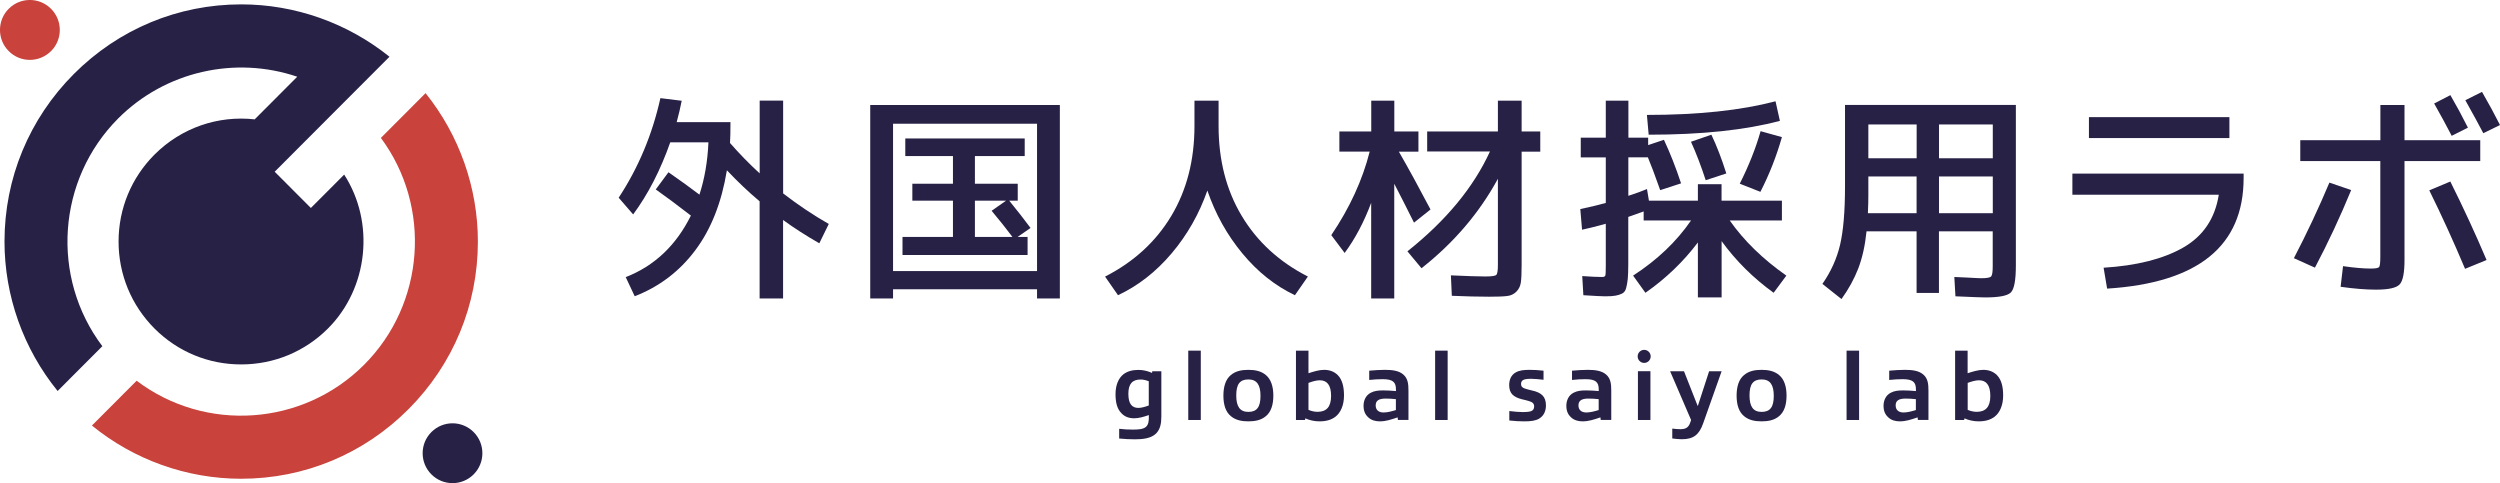 <svg width="238" height="46" viewBox="0 0 238 46" fill="none" xmlns="http://www.w3.org/2000/svg">
<g clip-path="url(#clip0_408_6042)">
<path d="M65.774 20.526C64.533 19.562 63.422 18.736 62.429 18.033L63.639 16.398C64.769 17.182 65.749 17.89 66.587 18.53C67.077 17.026 67.363 15.367 67.443 13.551H63.807C62.876 16.2 61.697 18.493 60.276 20.414L58.898 18.823C60.778 15.963 62.1 12.805 62.87 9.343L64.899 9.592C64.775 10.232 64.614 10.909 64.421 11.624H69.541C69.541 12.52 69.528 13.178 69.497 13.614C70.391 14.633 71.328 15.597 72.321 16.504V9.579H74.555V18.412C75.964 19.5 77.41 20.47 78.899 21.322L77.999 23.162C76.69 22.41 75.542 21.67 74.549 20.942V28.414H72.315V19.165C71.297 18.313 70.261 17.331 69.2 16.212C68.697 19.283 67.698 21.819 66.19 23.827C64.688 25.835 62.764 27.295 60.425 28.203L59.568 26.382C62.299 25.319 64.365 23.367 65.774 20.52V20.526Z" fill="#272146"/>
<path d="M85.018 27.538V28.414H82.846V9.996H100.898V28.414H98.726V27.538H85.018ZM98.726 25.803V11.78H85.018V25.803H98.726ZM96.864 22.559H97.826V24.274H85.918V22.559H90.721V19.102H86.855V17.492H90.721V14.857H86.184V13.185H97.553V14.857H92.812V17.492H96.889V19.102H96.076C96.84 20.035 97.516 20.905 98.106 21.701L96.871 22.559H96.864ZM95.778 19.102H92.812V22.559H96.386C95.816 21.794 95.152 20.961 94.401 20.066L95.778 19.102Z" fill="#272146"/>
<path d="M105.211 26.326C107.941 24.933 110.039 23.006 111.51 20.551C112.981 18.095 113.713 15.242 113.713 11.991V9.585H116.009V11.991C116.009 15.242 116.741 18.095 118.212 20.551C119.683 23.006 121.78 24.933 124.511 26.326L123.276 28.104C121.395 27.208 119.726 25.884 118.274 24.125C116.816 22.366 115.705 20.37 114.941 18.139C114.16 20.37 113.024 22.366 111.535 24.125C110.045 25.884 108.345 27.208 106.434 28.104L105.199 26.326H105.211Z" fill="#272146"/>
<path d="M127.514 12.513H130.543V9.585H132.739V12.513H135.035V14.44H133.174C134.123 16.088 135.122 17.921 136.184 19.942L134.613 21.197C134.012 19.985 133.385 18.748 132.733 17.492V28.414H130.536V19.308C129.854 21.135 129.01 22.727 128.011 24.082L126.738 22.385C128.495 19.786 129.711 17.138 130.394 14.434H127.508V12.507L127.514 12.513ZM135.873 12.513H142.6V9.585H144.859V12.513H146.634V14.44H144.859V25.238C144.859 25.99 144.834 26.543 144.785 26.891C144.735 27.239 144.592 27.532 144.356 27.768C144.121 28.004 143.823 28.147 143.457 28.184C143.097 28.228 142.532 28.247 141.762 28.247C140.72 28.247 139.535 28.215 138.213 28.16L138.126 26.214C139.628 26.282 140.726 26.32 141.409 26.32C141.992 26.32 142.34 26.27 142.445 26.17C142.551 26.071 142.6 25.76 142.6 25.225V17.02C140.832 20.271 138.405 23.112 135.327 25.536L133.987 23.926C137.667 20.998 140.285 17.828 141.843 14.422H135.867V12.495L135.873 12.513Z" fill="#272146"/>
<path d="M161.633 17.536H163.892V19.102H169.638V20.986H164.668C166.02 22.913 167.814 24.66 170.06 26.239L168.85 27.873C166.883 26.45 165.239 24.809 163.898 22.956V28.315H161.639V23.081C160.262 24.908 158.598 26.506 156.644 27.873L155.471 26.239C157.767 24.747 159.61 22.994 160.988 20.986H156.476V20.128C155.713 20.408 155.223 20.582 155.012 20.65V25.169C155.012 25.772 154.993 26.232 154.962 26.562C154.925 26.891 154.875 27.177 154.807 27.432C154.739 27.687 154.608 27.855 154.422 27.948C154.236 28.041 154.025 28.104 153.795 28.147C153.566 28.191 153.224 28.209 152.784 28.209C152.492 28.209 151.809 28.172 150.736 28.104L150.63 26.282C151.425 26.338 152.051 26.369 152.511 26.369C152.691 26.369 152.796 26.326 152.827 26.232C152.858 26.139 152.871 25.822 152.871 25.281V21.303C151.797 21.595 151.046 21.782 150.612 21.869L150.444 19.904C151.363 19.712 152.169 19.513 152.871 19.32V14.987H150.488V13.104H152.871V9.585H155.024V13.104H156.904V13.812L158.406 13.309C158.989 14.552 159.536 15.932 160.038 17.455L158.052 18.102C157.55 16.678 157.159 15.64 156.879 14.981H155.018V18.642C155.781 18.394 156.377 18.176 156.793 17.996L156.979 19.102H161.639V17.536H161.633ZM156.786 10.941C161.676 10.941 165.754 10.505 169.03 9.641L169.446 11.506C166.157 12.383 161.993 12.824 156.954 12.824L156.786 10.941ZM164.351 16.51L162.384 17.157C161.937 15.789 161.472 14.571 160.981 13.495L162.924 12.824C163.426 13.868 163.898 15.099 164.345 16.51H164.351ZM165.623 17.492C166.486 15.777 167.15 14.111 167.609 12.488L169.638 13.054C169.123 14.869 168.441 16.604 167.59 18.263L165.623 17.486V17.492Z" fill="#272146"/>
<path d="M191.91 10.002V25.281C191.91 26.661 191.755 27.513 191.439 27.836C191.122 28.16 190.309 28.315 188.981 28.315C188.677 28.315 187.734 28.278 186.158 28.209L186.052 26.369C186.4 26.382 186.778 26.4 187.182 26.419C187.585 26.438 187.895 26.456 188.113 26.469C188.33 26.481 188.491 26.487 188.603 26.487C189.13 26.487 189.447 26.431 189.552 26.32C189.658 26.208 189.707 25.897 189.707 25.375V22.024H184.588V27.886H182.459V22.024H177.693C177.557 23.379 177.29 24.554 176.911 25.549C176.527 26.543 175.993 27.519 175.31 28.47L173.492 27.028C174.299 25.872 174.863 24.629 175.174 23.311C175.484 21.993 175.645 20.134 175.645 17.735V9.989H191.898L191.91 10.002ZM182.465 16.802H177.867V18.624C177.867 19.04 177.855 19.6 177.824 20.296H182.459V16.802H182.465ZM182.465 15.068V11.848H177.867V15.068H182.465ZM184.594 15.068H189.714V11.848H184.594V15.068ZM184.594 16.802V20.296H189.714V16.802H184.594Z" fill="#272146"/>
<path d="M197.297 16.529H213.593V16.945C213.593 23.423 209.262 26.929 200.598 27.476L200.263 25.486C203.41 25.294 205.935 24.654 207.834 23.572C209.733 22.49 210.869 20.812 211.229 18.537H197.291V16.529H197.297ZM198.867 13.141V11.152H212.24V13.141H198.867Z" fill="#272146"/>
<path d="M221.766 17.387L223.832 18.095C222.802 20.607 221.654 23.068 220.382 25.48L218.378 24.579C219.619 22.192 220.748 19.792 221.76 17.381L221.766 17.387ZM226.613 15.335H218.986V13.346H226.613V9.996H228.909V13.346H236.12V15.335H228.909V24.753C228.909 25.984 228.754 26.761 228.437 27.084C228.121 27.413 227.376 27.575 226.191 27.575C225.216 27.575 224.093 27.482 222.827 27.302L223.057 25.337C224.13 25.493 225.012 25.567 225.713 25.567C226.16 25.567 226.42 25.518 226.495 25.418C226.569 25.319 226.606 25.002 226.606 24.455V15.329L226.613 15.335ZM231.267 18.12L233.271 17.281C234.525 19.792 235.673 22.285 236.722 24.753L234.674 25.592C233.575 22.981 232.44 20.495 231.267 18.12ZM231.732 9.853L233.277 9.057C233.861 10.064 234.419 11.096 234.947 12.153L233.402 12.93C232.899 11.954 232.34 10.928 231.732 9.853ZM234.699 9.542L236.287 8.746C236.939 9.878 237.51 10.928 238 11.904L236.411 12.681C235.996 11.885 235.425 10.841 234.699 9.542Z" fill="#272146"/>
<path d="M109.363 39.517C108.916 39.672 108.426 39.821 107.979 39.821C107.476 39.821 107.073 39.672 106.769 39.349C106.353 38.938 106.198 38.329 106.198 37.521C106.198 36.663 106.483 36.004 106.942 35.638C107.327 35.345 107.786 35.215 108.394 35.215C108.835 35.215 109.282 35.327 109.673 35.501L109.698 35.345H110.56V39.66C110.56 40.337 110.449 40.872 110.058 41.27C109.586 41.736 108.798 41.823 108.053 41.823C107.569 41.823 107.06 41.798 106.545 41.748V40.822C106.961 40.878 107.451 40.897 107.842 40.897C108.401 40.897 108.816 40.865 109.083 40.648C109.35 40.418 109.369 40.051 109.369 39.703V39.529L109.363 39.517ZM109.363 36.297C109.114 36.197 108.841 36.129 108.593 36.129C107.811 36.129 107.42 36.533 107.42 37.49C107.42 38.447 107.762 38.833 108.382 38.833C108.674 38.833 109.034 38.721 109.363 38.603V36.297Z" fill="#272146"/>
<path d="M113.123 39.983V33.381H114.315V39.983H113.123Z" fill="#272146"/>
<path d="M117.176 39.616C116.679 39.212 116.468 38.522 116.468 37.664C116.468 36.806 116.679 36.11 117.176 35.706C117.629 35.321 118.206 35.209 118.845 35.209C119.484 35.209 120.055 35.321 120.514 35.706C120.998 36.11 121.222 36.8 121.222 37.658C121.222 38.516 121.011 39.212 120.514 39.616C120.067 40.001 119.484 40.113 118.845 40.113C118.206 40.113 117.635 40.001 117.176 39.616ZM119.999 37.683C119.999 36.645 119.658 36.122 118.845 36.122C118.032 36.122 117.691 36.582 117.691 37.639C117.691 38.696 118.032 39.212 118.845 39.212C119.658 39.212 119.999 38.746 119.999 37.689V37.683Z" fill="#272146"/>
<path d="M127.148 39.66C126.751 39.97 126.261 40.113 125.615 40.113C125.156 40.113 124.678 40.014 124.262 39.827L124.238 39.983H123.375V33.381H124.567V35.532C125.044 35.377 125.578 35.209 126.056 35.209C126.577 35.209 127.018 35.377 127.353 35.706C127.781 36.147 127.949 36.8 127.949 37.658C127.949 38.565 127.638 39.274 127.148 39.66ZM125.64 36.203C125.317 36.203 124.933 36.315 124.567 36.452V39.019C124.84 39.137 125.144 39.206 125.423 39.206C126.267 39.206 126.72 38.746 126.72 37.695C126.72 36.645 126.323 36.203 125.646 36.203H125.64Z" fill="#272146"/>
<path d="M133.081 39.983L133.056 39.734C132.448 39.939 131.945 40.113 131.356 40.113C130.958 40.113 130.555 40.014 130.263 39.734C129.959 39.461 129.81 39.119 129.81 38.628C129.81 38.136 130.015 37.645 130.481 37.397C130.84 37.204 131.207 37.167 131.703 37.167C132.026 37.167 132.485 37.192 132.895 37.229V37.074C132.895 36.377 132.603 36.098 131.629 36.098C131.225 36.098 130.772 36.122 130.35 36.172V35.289C130.847 35.246 131.349 35.209 131.846 35.209C132.516 35.209 133.168 35.283 133.59 35.65C134.03 36.029 134.086 36.539 134.086 37.192V39.977H133.074L133.081 39.983ZM132.895 38C132.584 37.962 132.181 37.944 131.902 37.944C131.213 37.944 130.965 38.18 130.965 38.596C130.965 39.013 131.231 39.268 131.715 39.268C132.082 39.268 132.497 39.156 132.888 39.038V38H132.895Z" fill="#272146"/>
<path d="M136.624 39.983V33.381H137.816V39.983H136.624Z" fill="#272146"/>
<path d="M146.547 39.846C146.181 40.057 145.74 40.113 145.126 40.113C144.71 40.113 144.245 40.095 143.686 40.032V39.131C144.17 39.193 144.648 39.23 144.989 39.23C145.275 39.23 145.529 39.212 145.74 39.15C145.976 39.069 146.051 38.895 146.051 38.696C146.051 38.429 145.902 38.292 145.61 38.199C145.399 38.124 145.194 38.087 144.896 38.012C144.071 37.801 143.674 37.453 143.674 36.657C143.674 36.178 143.848 35.712 144.282 35.464C144.642 35.252 145.064 35.209 145.641 35.209C146.001 35.209 146.46 35.233 146.944 35.289V36.154C146.541 36.11 146.082 36.06 145.74 36.06C145.486 36.06 145.281 36.079 145.095 36.135C144.865 36.216 144.803 36.383 144.803 36.558C144.803 36.794 144.934 36.918 145.207 37.005C145.399 37.067 145.616 37.117 145.864 37.179C146.739 37.372 147.174 37.751 147.174 38.596C147.174 39.094 146.988 39.579 146.541 39.84L146.547 39.846Z" fill="#272146"/>
<path d="M152.387 39.983L152.362 39.734C151.754 39.939 151.251 40.113 150.661 40.113C150.264 40.113 149.861 40.014 149.569 39.734C149.265 39.461 149.116 39.119 149.116 38.628C149.116 38.136 149.321 37.645 149.786 37.397C150.146 37.204 150.512 37.167 151.009 37.167C151.332 37.167 151.791 37.192 152.2 37.229V37.074C152.2 36.377 151.909 36.098 150.934 36.098C150.531 36.098 150.078 36.122 149.656 36.172V35.289C150.152 35.246 150.655 35.209 151.152 35.209C151.822 35.209 152.473 35.283 152.895 35.65C153.336 36.029 153.392 36.539 153.392 37.192V39.977H152.38L152.387 39.983ZM152.2 38C151.89 37.962 151.487 37.944 151.207 37.944C150.519 37.944 150.27 38.18 150.27 38.596C150.27 39.013 150.537 39.268 151.021 39.268C151.387 39.268 151.803 39.156 152.194 39.038V38H152.2Z" fill="#272146"/>
<path d="M159.2 41.742V40.803C159.504 40.84 159.771 40.859 159.988 40.859C160.541 40.859 160.77 40.642 160.913 40.219L160.994 39.989L158.996 35.345H160.317L161.614 38.634H161.639L162.707 35.345H163.898L162.136 40.318C161.757 41.388 161.217 41.816 160.106 41.816C159.84 41.816 159.48 41.779 159.2 41.742Z" fill="#272146"/>
<path d="M166.033 39.616C165.536 39.212 165.325 38.522 165.325 37.664C165.325 36.806 165.536 36.11 166.033 35.706C166.486 35.321 167.063 35.209 167.702 35.209C168.341 35.209 168.912 35.321 169.371 35.706C169.856 36.11 170.079 36.8 170.079 37.658C170.079 38.516 169.868 39.212 169.371 39.616C168.925 40.001 168.341 40.113 167.702 40.113C167.063 40.113 166.492 40.001 166.033 39.616ZM168.863 37.683C168.863 36.645 168.521 36.122 167.708 36.122C166.895 36.122 166.554 36.582 166.554 37.639C166.554 38.696 166.895 39.212 167.708 39.212C168.521 39.212 168.863 38.746 168.863 37.689V37.683Z" fill="#272146"/>
<path d="M175.794 39.983V33.381H176.986V39.983H175.794Z" fill="#272146"/>
<path d="M182.583 39.983L182.558 39.734C181.95 39.939 181.448 40.113 180.858 40.113C180.461 40.113 180.058 40.014 179.766 39.734C179.462 39.461 179.313 39.119 179.313 38.628C179.313 38.136 179.518 37.645 179.983 37.397C180.343 37.204 180.709 37.167 181.206 37.167C181.528 37.167 181.988 37.192 182.397 37.229V37.074C182.397 36.377 182.105 36.098 181.131 36.098C180.728 36.098 180.275 36.122 179.853 36.172V35.289C180.349 35.246 180.852 35.209 181.348 35.209C182.019 35.209 182.67 35.283 183.092 35.65C183.533 36.029 183.589 36.539 183.589 37.192V39.977H182.577L182.583 39.983ZM182.397 38C182.087 37.962 181.684 37.944 181.404 37.944C180.715 37.944 180.467 38.18 180.467 38.596C180.467 39.013 180.734 39.268 181.218 39.268C181.584 39.268 182 39.156 182.391 39.038V38H182.397Z" fill="#272146"/>
<path d="M189.9 39.66C189.503 39.97 189.006 40.113 188.367 40.113C187.908 40.113 187.43 40.014 187.014 39.827L186.989 39.983H186.127V33.381H187.318V35.532C187.796 35.377 188.33 35.209 188.808 35.209C189.329 35.209 189.77 35.377 190.105 35.706C190.533 36.147 190.7 36.8 190.7 37.658C190.7 38.565 190.39 39.274 189.9 39.66ZM188.398 36.203C188.075 36.203 187.691 36.315 187.324 36.452V39.019C187.598 39.137 187.902 39.206 188.181 39.206C189.025 39.206 189.478 38.746 189.478 37.695C189.478 36.645 189.081 36.203 188.404 36.203H188.398Z" fill="#272146"/>
<path d="M157.097 39.983H155.93V35.339H157.121V39.983H157.097Z" fill="#272146"/>
<path d="M156.526 34.55C156.868 34.55 157.146 34.271 157.146 33.928C157.146 33.585 156.868 33.306 156.526 33.306C156.183 33.306 155.905 33.585 155.905 33.928C155.905 34.271 156.183 34.55 156.526 34.55Z" fill="#272146"/>
<path d="M4.859 4.867C5.97 3.755 5.97 1.952 4.859 0.839C3.748 -0.28 1.942 -0.28 0.832 0.833C-0.279 1.946 -0.279 3.755 0.832 4.867C1.942 5.98 3.742 5.98 4.853 4.867H4.859Z" fill="#C9423B"/>
<path d="M45.09 41.133C43.98 40.02 42.18 40.02 41.069 41.133C39.958 42.245 39.958 44.048 41.069 45.161C42.18 46.273 43.98 46.273 45.09 45.161C46.201 44.048 46.201 42.245 45.09 41.133Z" fill="#272146"/>
<path d="M11.257 11.27C15.725 6.794 22.384 5.296 28.298 7.304L24.246 11.363C20.758 10.972 17.258 12.165 14.707 14.72C12.504 16.927 11.288 19.867 11.288 22.994C11.288 26.127 12.504 29.061 14.707 31.274C16.91 33.48 19.846 34.699 22.967 34.693C26.089 34.693 29.024 33.474 31.227 31.268C35.068 27.42 35.707 21.179 32.766 16.622L29.595 19.799L26.151 16.349L33.076 9.411L34.088 8.398L35.683 6.801L37.079 5.402C33.089 2.188 28.087 0.416 22.967 0.416C16.954 0.416 11.3 2.766 7.037 7.037C2.774 11.307 0.428 16.977 0.428 22.994C0.428 28.166 2.222 33.207 5.486 37.223L9.743 32.958C4.797 26.388 5.436 17.101 11.263 11.264L11.257 11.27Z" fill="#272146"/>
<path d="M40.523 8.858L39.127 10.257L37.532 11.854L36.26 13.129C41.119 19.687 40.455 28.93 34.665 34.724C28.838 40.561 19.567 41.201 13.007 36.247L8.75 40.511C12.759 43.781 17.792 45.577 22.955 45.577C28.968 45.577 34.621 43.228 38.885 38.957C43.148 34.687 45.494 29.023 45.494 23C45.494 17.872 43.725 12.861 40.511 8.864L40.523 8.858Z" fill="#C9423B"/>
</g>
<defs>
<clipPath id="clip0_408_6042">
<rect width="238" height="46" fill="white"/>
</clipPath>
</defs>
</svg>
